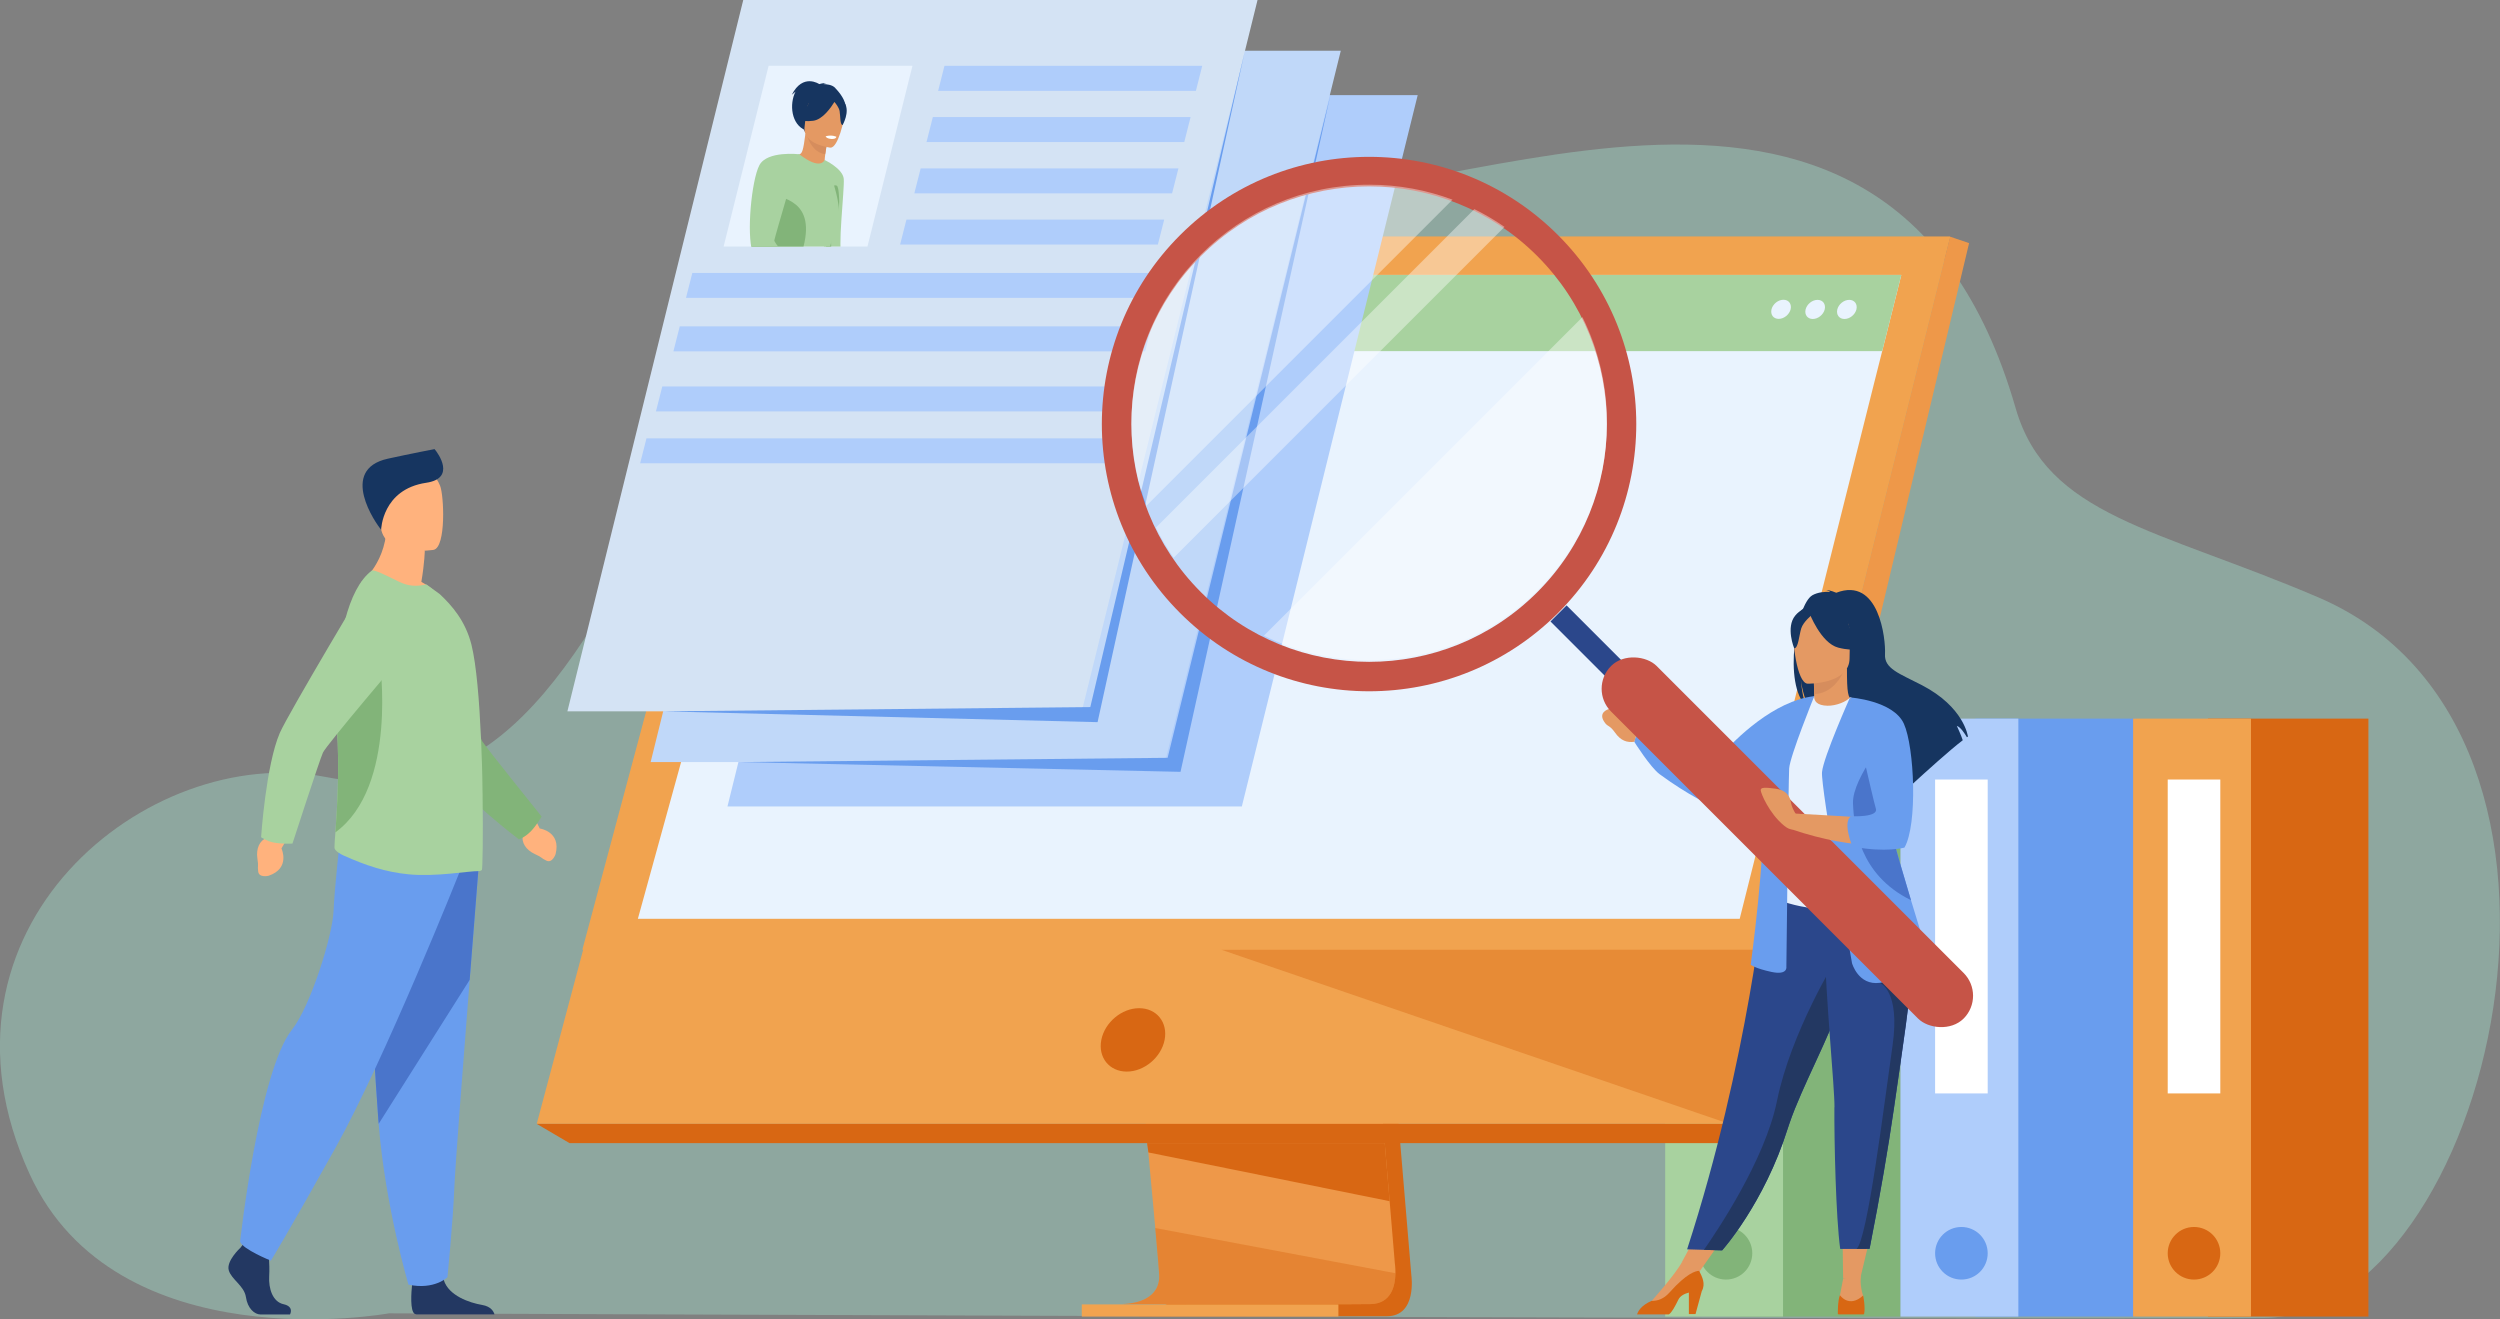 <?xml version="1.0" encoding="UTF-8"?>
<svg xmlns="http://www.w3.org/2000/svg" xmlns:xlink="http://www.w3.org/1999/xlink" id="Calque_2" viewBox="0 0 240.53 126.93">
  <rect x="0" y="0" width="240.53" height="126.93" fill="#808080" stroke="none"/>
  <defs>
    <style>.cls-1{fill:#c0d8f9;}.cls-2,.cls-3{fill:#fff;}.cls-4{fill:#afcdfb;}.cls-5{fill:#ee9849;}.cls-3,.cls-6{opacity:.4;}.cls-7{fill:#a8d29f;}.cls-8{fill:#4a75cb;}.cls-9{fill:#f1a34f;}.cls-10{fill:#e9f3fe;}.cls-11{fill:#d68d5d;}.cls-12{fill:#c65447;}.cls-6,.cls-13{fill:#d86713;}.cls-14{fill:#e49963;}.cls-15{fill:#d4e3f4;}.cls-16,.cls-17{fill:none;}.cls-18{fill:#a8d2a0;}.cls-17{clip-path:url(#clippath);}.cls-19{fill:#ffb27d;}.cls-20{fill:#e7f1fd;}.cls-21{fill:#82b479;}.cls-22{fill:#233862;}.cls-23{fill:#163560;}.cls-24{fill:#699dee;}.cls-25{fill:#2b478b;}.cls-26{fill:#9dcebe;opacity:.5;}</style>
    <clipPath id="clippath">
      <polygon class="cls-16" points="83.46 23.72 69.62 23.72 73.95 6.33 87.79 6.33 83.46 23.72"></polygon>
    </clipPath>
  </defs>
  <g id="Slider_-_Agenda_-_4_blocs">
    <path class="cls-26" d="m37.41,126.36s-26.21,4.81-34.56-13.4c-10.83-23.63,11.42-41.54,28.47-38.21C68.5,82.03,59.55,1.79,119.2,18.16c16.77,4.6,62.09-22.75,74.73,21.11,3.01,10.43,13.65,11.58,29.11,18.2,30.25,12.95,16.42,69.11-5.2,69.33-21.62.22-180.44-.44-180.44-.44Z"></path>
    <rect class="cls-21" x="167.41" y="69.14" width="15.44" height="57.53" transform="translate(350.26 195.81) rotate(180)"></rect>
    <rect class="cls-7" x="160.2" y="69.14" width="11.34" height="57.53" transform="translate(331.75 195.81) rotate(180)"></rect>
    <circle class="cls-21" cx="166.06" cy="120.58" r="2.53"></circle>
    <rect class="cls-24" x="190.06" y="69.14" width="15.44" height="57.53" transform="translate(395.55 195.81) rotate(180)"></rect>
    <rect class="cls-4" x="182.85" y="69.14" width="11.34" height="57.53" transform="translate(377.04 195.81) rotate(180)"></rect>
    <circle class="cls-24" cx="188.71" cy="120.58" r="2.53"></circle>
    <rect class="cls-2" x="186.18" y="75" width="5.06" height="30.2"></rect>
    <rect class="cls-13" x="212.44" y="69.14" width="15.44" height="57.53" transform="translate(440.31 195.81) rotate(180)"></rect>
    <rect class="cls-9" x="205.23" y="69.14" width="11.34" height="57.53" transform="translate(421.8 195.81) rotate(180)"></rect>
    <circle class="cls-13" cx="211.09" cy="120.58" r="2.53"></circle>
    <rect class="cls-2" x="208.56" y="75" width="5.06" height="30.2"></rect>
    <rect class="cls-2" x="163.34" y="75.38" width="5.06" height="30.2"></rect>
    <path class="cls-13" d="m130.35,57.99l5.44,64.72s.57,3.92-2.35,3.93c-4.8.01-23.88,0-23.88,0,0,0,3.61-.82,3.57-2.65-.05-2.17-6.36-66.61-6.36-66.61l23.58.61Z"></path>
    <path class="cls-5" d="m108.01,125.47c.94,0,19.17.06,23.84,0,2.04-.03,2.39-1.81,2.41-2.97,0-.55-.06-.96-.06-.96l-.14-1.68-.36-4.29-.32-3.79-.41-4.87-.34-4.11-3.87-45.99-23.58-.61s2.66,26.97,4.54,46.6c.21,2.19.41,4.28.59,6.24.06.63.12,1.24.17,1.83.17,1.86.33,3.56.47,5.07.07.79.14,1.53.2,2.21.24,2.65.38,4.34.38,4.66,0,.19-.01.36-.05.52-.39,2.06-3.13,2.13-3.48,2.13Z"></path>
    <polygon class="cls-9" points="74.4 22.77 187.62 22.77 174.36 76.03 172.54 83.33 166.37 108.13 51.64 108.13 74.4 22.77"></polygon>
    <polygon class="cls-5" points="187.62 22.77 189.45 23.39 168.81 109.98 166.37 108.13 187.62 22.77"></polygon>
    <polygon class="cls-13" points="168.81 109.98 54.79 109.98 51.64 108.13 166.37 108.13 168.81 109.98"></polygon>
    <rect class="cls-9" x="104.08" y="125.5" width="24.69" height="1.17"></rect>
    <polygon class="cls-13" points="110.36 109.98 110.49 110.88 133.7 115.57 133.38 111.78 133.23 109.98 110.36 109.98"></polygon>
    <path class="cls-6" d="m108.01,125.47c.94,0,19.17.06,23.84,0,2.04-.03,2.39-1.81,2.41-2.97l-23.11-4.35c.24,2.65.38,4.34.38,4.66,0,.19-.01.36-.05.52-.39,2.06-3.13,2.13-3.48,2.13Z"></path>
    <polygon class="cls-6" points="117.46 91.36 166.37 108.13 170.54 91.35 117.46 91.36"></polygon>
    <polygon class="cls-9" points="74.4 22.77 187.62 22.77 170.55 91.35 56.03 91.37 74.4 22.77"></polygon>
    <path class="cls-13" d="m105.96,100.05c.33-1.68,1.96-3.05,3.64-3.05s2.78,1.36,2.45,3.05c-.33,1.68-1.96,3.05-3.64,3.05s-2.78-1.36-2.45-3.05Z"></path>
    <polygon class="cls-10" points="61.37 88.4 167.38 88.4 179.38 40.58 180.3 36.91 181.09 33.78 182.93 26.45 78.45 26.45 76.43 33.78 75.57 36.91 74.56 40.58 61.37 88.4"></polygon>
    <polygon class="cls-7" points="78.45 26.45 182.93 26.45 181.09 33.78 76.43 33.78 78.45 26.45"></polygon>
    <path class="cls-10" d="m177.92,28.85c.51,0,.81.41.69.92-.13.51-.64.92-1.15.92s-.81-.41-.69-.92c.13-.51.64-.92,1.15-.92Z"></path>
    <path class="cls-10" d="m174.87,28.85c.51,0,.81.41.69.92-.13.51-.64.92-1.15.92s-.81-.41-.69-.92c.13-.51.64-.92,1.15-.92Z"></path>
    <path class="cls-10" d="m170.44,29.76c.13-.51.64-.92,1.15-.92s.81.41.69.92c-.13.51-.64.92-1.15.92s-.81-.41-.69-.92Z"></path>
    <g id="man">
      <path class="cls-22" d="m23.1,120.08s-1.35,1.25-1.09,2.14c.26.89,1.48,1.48,1.65,2.57.16,1.09.82,1.68,1.42,1.68h2.82s.44-.76-.62-.99c-1.05-.23-1.45-1.51-1.38-2.69.07-1.18-.1-2.76-.1-2.76l-2.24-.53-.46.59Z"></path>
      <path class="cls-22" d="m47.57,126.46h-7.5c-.07-.01-.11-.03-.15-.04-.5-.25-.34-2.16-.28-2.75.01-.11.02-.17.02-.17,0,0,2.63-2.11,3-.49.01.05.02.1.04.15.46,1.51,2.5,2.19,3.68,2.39.9.15,1.13.67,1.2.93Z"></path>
      <path class="cls-24" d="m46.06,83.28s-.4,4.99-.87,10.99c-.64,8.15-1.41,18.15-1.48,20.05-.13,3.29-.66,8.56-.66,8.56,0,0-1.25,1.25-3.75.72,0,0-2.23-7.52-2.87-15.47,0-.13-.02-.26-.03-.39-.59-8.1-1.51-25.14-1.51-25.14l11.17.69Z"></path>
      <path class="cls-8" d="m46.06,83.28s-.4,4.99-.87,10.99l-8.76,13.86c0-.13-.02-.26-.03-.39-.59-8.1-1.51-25.14-1.51-25.14l11.17.69Z"></path>
      <path class="cls-24" d="m44.23,83.87s-7.21,18.07-11.95,26.56c-4.74,8.49-6.22,10.86-6.22,10.86,0,0-2.72-1.09-2.96-1.83,0,0,1.81-16.39,4.99-20.39,1.79-2.26,3.9-9.03,4-11.4.1-2.37.64-7.06.64-7.06l11.5,3.26Z"></path>
      <path class="cls-19" d="m51.52,78.89l.41.82s2.09.29,1.52,2.48c0,0-.31.9-.89.61-.58-.28-.29-.26-1.12-.64-.83-.38-1.31-1.12-1.12-1.79l-.13-.71,1.33-.76Z"></path>
      <path class="cls-19" d="m40.54,55.98c.32-1.89.33-3.01.33-3.01l-3.66-2.95c.14,4.05-2.46,6-2.46,6,0,0,4.87,2.4,7.69,1.51,0,0-.69-.89-1.9-1.55Z"></path>
      <path class="cls-19" d="m41.73,52.9s-4.65.77-5.09-2.13c-.44-2.9-1.33-4.76,1.62-5.38,2.95-.62,3.7.41,4.08,1.34.38.93.59,5.89-.61,6.17Z"></path>
      <path class="cls-23" d="m36.67,50.97s.09-3.89,4.33-4.52c2.9-.43,1.15-2.85.81-3.24,0,0-2.22.42-4.49.92-4.77,1.05-1.16,6.25-.65,6.83Z"></path>
      <path class="cls-21" d="m51.03,80.03c.62-.64,1.08-1.47,1.08-1.47,0,0-5.29-6.57-5.72-7.25-.43-.68-3.64-11.6-3.64-11.6l-8.12-1.64s6.78,13.98,7.9,15.68c1.86,2.82,7.4,7.01,7.4,7.01,0,0,.6-.22,1.09-.73Z"></path>
      <path class="cls-7" d="m46.37,83.7c-.08.07-.18.11-.3.11-1.06-.01-4.14.57-6.75.31-2.2-.21-4.15-.86-6.24-1.8-.28-.12-.92-.47-.9-.78,0-.34.04-.83.09-1.45.15-2.16.41-5.87.15-10.15-.05-.8-.07-1.59-.07-2.37-.02-5.8,1.11-10.94,3.42-12.67.2-.14,1.43.48,2.54,1.03,1.03.51,1.75.5,2.72.3l1.28.93c1.18,1.1,2.48,2.6,3.05,4.87.48,1.93.76,5.42.92,9.03.07,1.64.13,3.29.14,4.85v.06c.01.16.01.32.01.48.06,4.02,0,7.21-.07,7.26Z"></path>
      <path class="cls-21" d="m32.27,80.08c.15-2.16.41-5.87.15-10.15-.05-.8-.07-1.59-.07-2.37.96-2.34,1.75-4.03,1.75-4.03h2.43s1.78,12.16-4.26,16.55Z"></path>
      <path class="cls-19" d="m27.54,80.84l-.46.79s.9,1.91-1.24,2.63c0,0-.92.23-1-.41-.08-.64.06-.39-.08-1.29-.13-.9.22-1.71.88-1.92l.53-.5,1.37.7Z"></path>
      <path class="cls-7" d="m26.32,81.06c.87.17,1.82.1,1.82.1,0,0,2.6-8.02,2.93-8.75.33-.73,7.71-9.4,7.71-9.4l-3.07-7.69s-7.98,13.33-8.79,15.2c-1.34,3.1-1.8,10.03-1.8,10.03,0,0,.52.38,1.2.51Z"></path>
    </g>
    <polygon class="cls-4" points="119.48 77.59 69.99 77.59 86.91 9.15 136.4 9.15 119.48 77.59"></polygon>
    <polygon class="cls-1" points="112.09 73.32 62.6 73.32 79.52 4.88 129 4.88 112.09 73.32"></polygon>
    <polygon class="cls-15" points="104.08 68.44 54.59 68.44 71.51 0 120.99 0 104.08 68.44"></polygon>
    <polygon class="cls-24" points="128 9.15 112.34 72.91 71.2 73.32 113.58 74.26 128 9.15"></polygon>
    <polygon class="cls-24" points="119.78 4.88 104.9 68.03 63.76 68.44 105.6 69.48 119.78 4.88"></polygon>
    <polygon class="cls-10" points="83.46 23.72 69.62 23.72 73.95 6.33 87.79 6.33 83.46 23.72"></polygon>
    <polygon class="cls-4" points="115.06 8.74 90.26 8.74 90.87 6.33 115.67 6.33 115.06 8.74"></polygon>
    <polygon class="cls-4" points="113.94 13.67 89.14 13.67 89.75 11.26 114.55 11.26 113.94 13.67"></polygon>
    <polygon class="cls-4" points="112.77 18.6 87.97 18.6 88.58 16.2 113.38 16.2 112.77 18.6"></polygon>
    <polygon class="cls-4" points="111.4 23.53 86.6 23.53 87.21 21.13 112.01 21.13 111.4 23.53"></polygon>
    <polygon class="cls-4" points="111.4 28.66 66 28.66 66.61 26.26 112.01 26.26 111.4 28.66"></polygon>
    <polygon class="cls-4" points="110.18 33.8 64.79 33.8 65.4 31.4 110.79 31.4 110.18 33.8"></polygon>
    <polygon class="cls-4" points="108.51 39.58 63.11 39.58 63.72 37.18 109.12 37.18 108.51 39.58"></polygon>
    <polygon class="cls-4" points="106.98 44.57 61.59 44.57 62.2 42.17 107.59 42.17 106.98 44.57"></polygon>
    <g class="cls-17">
      <path class="cls-14" d="m84.67,25.45s.81-.37,1.13-.26c.32.11,1.18.48,1.16.86-.02.37-1.4.78-2.32.33-.92-.45.03-.93.03-.93Z"></path>
      <path class="cls-18" d="m84.91,26.47s-.03.09-.06.13c-.27.44-4.77.46-5.29.09-.23-.17-.3-2.44-.31-4.91,0-3.05.08-6.39.08-6.39,0,0,1.76.82,1.85,1.82.09,1.01-.65,7.05-.14,7.42.51.37,2.89.42,3.68.65,0,0,.34.72.19,1.19Z"></path>
      <path class="cls-23" d="m80.36,8.46c-.31-.32-.81-.35-1.13-.37.09-.07.26-.08.26-.08-.2-.06-.67.08-.67.08,0,0-1.57-1.08-2.64,1.03,0,0,.16-.15.36-.31-.62,1.21-.41,3.2.97,3.72.89.34,6-.78,2.85-4.06Z"></path>
      <path class="cls-14" d="m79.4,15.9s-.95.36-1.6.08c-.61-.26-.92-1.13-.91-1.14.28-.02.4-.38.6-1.97l.12.04,2,.67s-.13.64-.21,1.25c-.07.51-.1,1,.01,1.07Z"></path>
      <path class="cls-11" d="m79.6,13.59s-.13.64-.21,1.25c-1.14-.18-1.61-1.3-1.79-1.92l2,.67Z"></path>
      <path class="cls-23" d="m77.43,12.66s-.48-1.03-.52-1.86c-.03-.59.55-2.7,2.66-2.11,0,0,.62.14,1.16.62.43.38,1.02,1.15.02,2.92l-.28.61-3.04-.18Z"></path>
      <path class="cls-14" d="m79.91,14.21s-2.72-.31-2.5-2c.22-1.69.01-2.87,1.76-2.74,1.74.12,2,.81,2.06,1.39.06.58-.61,3.38-1.32,3.34Z"></path>
      <path class="cls-21" d="m80.09,18.04c-.02-.2.4-.29.48-.11.14.35.13.75.16,1.09.09.95-.28,2.18-.28,2.18l-.36-3.16Z"></path>
      <path class="cls-23" d="m81.27,9.92c-.35-.56-.68-.49-.88-.36-.47-.95-2.49.07-2.49.07-.34,1.19-1.3,1.77-1.3,1.77,0,0,.45.37,1.63.22.93-.11,1.74-1.31,2.05-1.81.14.16.44.54.5.88.08.45.03,1.34.29,1.34,0,0,.73-1.27.2-2.12Z"></path>
      <path class="cls-2" d="m79.44,13.11s.02.22.56.26c0,0,.45.03.47-.21,0,0-.41-.22-1.03-.05Z"></path>
      <path class="cls-21" d="m84.91,26.47s-.03.09-.06.13c-.27.44-4.77.46-5.29.09-.23-.17-.3-2.99.33-5.43.15,1.46-.12,4.38.64,4.62.87.27,3.24.28,4.37.59Z"></path>
      <path class="cls-18" d="m80.6,21.33c-1.79,5.16-.97,6.09-1.61,6.53,0,0-.54.15-.54.16-.66.44-.6-.19-2.57.38-.94.27-2.15.63-3.19.81-.39.06-.76.1-1.07.1-.61,0-1.05-.17-1.14-.6-.27-1.23,2.17-4.1,1.94-6.31,0-.02,0-.04,0-.06-.01-.19,0-.41.06-.64.25-1.18,1.23-2.82,2.2-4.2,1.07-1.52,2.14-2.73,2.21-2.67,2.1,1.64,2.45.55,2.45.55,0,0,1.87,4.18,1.26,5.94Z"></path>
      <path class="cls-21" d="m78.64,27.97s0,0,0,0c-.66.44-.79-.14-2.76.43-.94.27-2.15.63-3.19.81-.52.02-.91.05-1.07.1-.61,0-1.05-.17-1.14-.6-.27-1.23,2.17-4.1,1.94-6.31,0-.02,0-.04,0-.06-.02-.22,0-.43.06-.64.23-.89,1.02-1.79,1.96-3.12.44.6,4.31.47,2.73,5.63-.48,1.58,1.41,2.47,1.48,3.76Z"></path>
      <path class="cls-14" d="m78.42,28.22s.86-.09,1.22.12c.36.21,1.08.7.98.9-.1.2-1.02.2-1.38-.06-.36-.26-.67-.03-1.12-.25-.45-.22.29-.71.29-.71Z"></path>
      <path class="cls-18" d="m76.89,14.84s-3.09-.36-3.83,1.06c-.75,1.42-1.25,6.67-.65,8.35.6,1.68,4.92,4.4,5.42,4.55.5.15.92-.59.91-.68s-4.31-4.6-4.24-5c.07-.4,2.39-8.27,2.39-8.27Z"></path>
    </g>
    <polygon class="cls-14" points="180.09 118.35 178.98 122.99 177.33 122.99 177.27 118.35 180.09 118.35"></polygon>
    <polygon class="cls-14" points="166.18 118.55 163.05 122.99 161.82 121.42 163.71 117.93 166.18 118.55"></polygon>
    <path class="cls-23" d="m174.35,57.28c.57-.32,1.25-.36,1.73-.33-.12-.13-.37-.17-.37-.17.3-.04.96.25.96.25,4.13-1.59,4.77,4.48,4.69,5.9-.09,1.41,1.39,1.87,3.53,2.98,4.1,2.12,4.45,4.96,4.45,4.96-.03.02-.07.04-.1.06-.2-.34-.62-.99-.97-1.09.01.03.42.89.57,1.38-1.21.92-3.47,2.96-5.04,4.4,0-.28,0-.68-.11-.89l-.19,1.17c-.84.77-1.42,1.32-1.42,1.32.1-1.14-5.16-7.16-7.9-8.96-.67-.98-.91-2.72-.92-2.86.12,1.38.35,2.15.56,2.59-2.32-2.14-.97-9.85.54-10.71Z"></path>
    <path class="cls-14" d="m174.33,68.35s1.33.7,2.33.43c.95-.26,1.57-1.49,1.55-1.49-.4-.08-.52-.63-.51-3l-.18.04-3.05.6s.07.96.07,1.86c0,.76-.04,1.48-.22,1.56Z"></path>
    <path class="cls-11" d="m174.48,64.92s.07.96.07,1.86c1.71-.05,2.61-1.61,2.98-2.47l-3.05.6Z"></path>
    <path class="cls-23" d="m177.84,63.99s.89-1.41,1.11-2.62c.15-.86-.29-4.06-3.5-3.6,0,0-.93.09-1.81.68-.7.47-1.7,1.49-.58,4.28l.29.94,4.49.32Z"></path>
    <path class="cls-25" d="m162.32,120.2l1.62.05,1.75.05s4.04-4.5,6.31-11.72c.05-.17.11-.34.17-.51,1.24-3.62,3.81-8.16,5.17-12.27.22-.65.41-1.27.58-1.85.06-.19.11-.37.16-.55,1-3.47,1.29-5.75,1.55-8.19l-9.79.08s-1.58,16.63-7.52,34.91Z"></path>
    <path class="cls-20" d="m171.21,79.67c.02,4.66-.68,6.66-.68,6.66,0,0,4.19,2.13,9.17.56.06-.02,3.75-.76,3.75-.76-.08-.19-1.1-3.41-1.18-3.58-1.05-2.26-1.2-3.35-1.32-4.05-.23-1.3-.24-2.64-.12-3.9.3-3.35,1.21-6.13,1.21-6.13-1.36-.31-2.63-.85-4.04-1.38-.32.4-1.32.83-2.18.81-.99-.02-1.31-.45-1.26-.91-1.06.59-1.9,1.14-1.9,1.14-.9,1.56-2.72,3.08-2.85,5.47-.03.59,1.42,5.94,1.42,6.07Z"></path>
    <path class="cls-24" d="m165.53,72.75c1.44-1.68,5.16-5.32,9-5.77l-3.32,6.46s-.19,1.11-1.17,1.75c-2.4,1.58-5.46,2.28-5.46,2.28,0,0-2.07-.9-4.9-2.98-.89-.65-2.45-3.13-2.45-3.13l.42-1.41s2.65,1.48,3.6,1.91c.54.24,1.78.83,2.66,1.24.56.26,1.22.12,1.62-.35Z"></path>
    <path class="cls-14" d="m173.91,65.78s4.04.07,4.04-2.45c0-2.52.53-4.2-2.05-4.35-2.58-.15-3.08.81-3.29,1.65-.21.84.25,5.07,1.3,5.15Z"></path>
    <path class="cls-23" d="m174.06,58.92s1.11,2.95,2.8,3.39c1.7.44,2.43-.02,2.43-.02,0,0-1.3-1.03-1.57-2.84,0,0-2.83-1.93-3.66-.53Z"></path>
    <path class="cls-23" d="m174.33,59.16s-.83.66-1.03,1.3c-.2.64-.29,1.96-.68,1.91,0,0-.83-2.01.1-3.14.99-1.2,1.6-.07,1.6-.07Z"></path>
    <path class="cls-14" d="m157.66,69.96s-.57-2.05-2.82-1.76c-.26.08-1.02.38-.53,1.19.36.6.51.29,1.07,1.09.56.8,1.17.98,1.86.89l.42-1.41Z"></path>
    <path class="cls-14" d="m179.04,122.74s-.13.92.21,1.91c0,0,.27,1.23-.94,1.26-1.21.02-1.51-.09-1.37-.85.14-.76.4-2.06.4-2.06l1.71-.25Z"></path>
    <path class="cls-13" d="m176.82,126.42s.03.02.08.04h2.38s.07-.04.07-.04c.14-.62-.09-1.78-.09-1.78-1.37,1.26-2.24-.03-2.24-.03-.22.54-.2,1.81-.2,1.81Z"></path>
    <path class="cls-14" d="m158.9,125.17s2.24-2.48,2.93-3.75l1.66.85-3.72,3.49-.87-.11v-.48Z"></path>
    <path class="cls-13" d="m157.51,126.46h3.06c.3-.22.57-.73.91-1.42.18-.37.59-.57,1.01-.68v2.07h.64l.6-2.2c.4-.73.03-1.39-.25-1.96-.32,0-1.2.22-2.85,2.08-.54.61-1.14.83-1.74.81,0,0-.02,0-.02.01-1,.45-1.28,1.01-1.36,1.28Z"></path>
    <path class="cls-24" d="m174.55,66.99s-2.34,5.77-2.41,6.94c-.07,1.17-.27,19.1-.27,19.1,0,0,.14.82-1.44.48-1.58-.34-1.99-.69-1.99-.69,0,0,1.51-11.06,1.1-14.91-.41-3.85,3.16-10.12,3.16-10.12l1.86-.8Z"></path>
    <path class="cls-22" d="m163.94,120.25l1.75.05s4.04-4.5,6.31-11.72c.05-.17.11-.34.17-.51,1.24-3.62,3.81-8.16,5.17-12.27.22-.65.41-1.27.58-1.85.06-.19.11-.37.16-.55l-1.44-1.09s-4.33,7.01-5.67,13.6c-1.16,5.73-5.83,12.62-7.03,14.34Z"></path>
    <path class="cls-25" d="m176.49,106.53c-.02,3.21.14,10.58.56,13.63h1.55c.86,0,1.28-.01,1.28-.01,1.05-5.31,1.79-9.7,2.34-13.48.45-3.11.84-5.77,1.15-8.06.31-2.31.52-4.24.6-5.87.01-.26.02-.51.03-.75,0-.24,0-.48,0-.71l-8.46-.82c.11,5.62.98,14.21.96,16.08Z"></path>
    <path class="cls-22" d="m178.59,120.16c.86,0,1.28-.01,1.28-.01,1.05-5.31,1.79-9.7,2.34-13.48.45-3.11.84-5.77,1.15-8.06.31-2.31.52-4.24.6-5.87l-3.1,1.83s1.98.7,1.23,5.99c-.76,5.29-2.43,18.86-3.48,19.61Z"></path>
    <path class="cls-24" d="m178.19,92.68s.6,2.15,2.66,1.88c2.06-.27,4.99-1.51,4.99-1.51,0,0-.88-2.78-1.98-6.44-1.33-4.43-2.97-10.13-3.74-13.73-.22-1.01-.37-1.85-.42-2.45l-1.71-3.32s-2.55,5.72-2.69,7.17c-.14,1.44,2.89,18.41,2.89,18.41Z"></path>
    <path class="cls-8" d="m178.28,77.29c.09,2.34.64,6.87,5.54,9.3.01,0,.03.01.04.02-1.33-4.43-2.97-10.13-3.74-13.73-.9,1.35-1.89,3.13-1.84,4.42Z"></path>
    <rect class="cls-25" x="151.93" y="57.75" width="2.19" height="8.69" transform="translate(.91 126.39) rotate(-45)"></rect>
    <rect class="cls-12" x="168.86" y="57.05" width="6.2" height="47.97" rx="3.1" ry="3.1" transform="translate(-6.93 145.33) rotate(-45)"></rect>
    <path class="cls-12" d="m113.54,22.62c-10.04,10.04-10.04,26.32,0,36.36,10.04,10.04,26.32,10.04,36.36,0,10.04-10.04,10.04-26.32,0-36.36-10.04-10.04-26.32-10.04-36.36,0Zm34.36,34.36c-8.93,8.93-23.42,8.93-32.35,0-8.93-8.93-8.93-23.42,0-32.35,8.93-8.93,23.42-8.93,32.35,0,8.93,8.93,8.93,23.42,0,32.35Z"></path>
    <path class="cls-14" d="m180.25,74.05l-2.26-6.95s2.85.85,4.28,1.57c0,0,.89,1.15,1.45,3.81,0,0,.58,6.39-.72,8.72,0,0-4.12.82-10.72-1.44v-1.51s7.21.38,8.69.55l-.72-4.75Z"></path>
    <path class="cls-24" d="m177.99,67.1s4.18.29,5.19,2.54c1.01,2.24,1.33,9.71.05,11.91,0,0-1.77.5-4.89-.08-.04,0-.08-.01-.12-.02,0,0-1-2.44-.1-2.92,0,0,2.63.14,2.36-.73-.27-.87-2.49-10.69-2.49-10.69Z"></path>
    <path class="cls-14" d="m173.02,78.66s-.57-.7-.7-1.41c-.12-.71-.5-1.24-1.5-1.37-.99-.13-1.42-.14-1.42.14,0,.28.81,2.23,2.23,3.4,1.42,1.17,1.37-.76,1.37-.76Z"></path>
    <path class="cls-3" d="m141.85,20.12l-30.64,30.64c.5,1.01,1.07,1.98,1.71,2.9l31.83-31.83c-.92-.64-1.89-1.21-2.9-1.71Z"></path>
    <path class="cls-3" d="m139.75,19.21c-2.49-.93-5.19-1.44-8.01-1.44-12.63,0-22.88,10.24-22.88,22.88,0,2.82.51,5.52,1.44,8.01l29.45-29.45Z"></path>
    <path class="cls-3" d="m121.6,61.16c3.05,1.51,6.49,2.36,10.13,2.36,12.63,0,22.88-10.24,22.88-22.88,0-3.64-.85-7.08-2.36-10.13l-30.65,30.65Z"></path>
  </g>
</svg>
